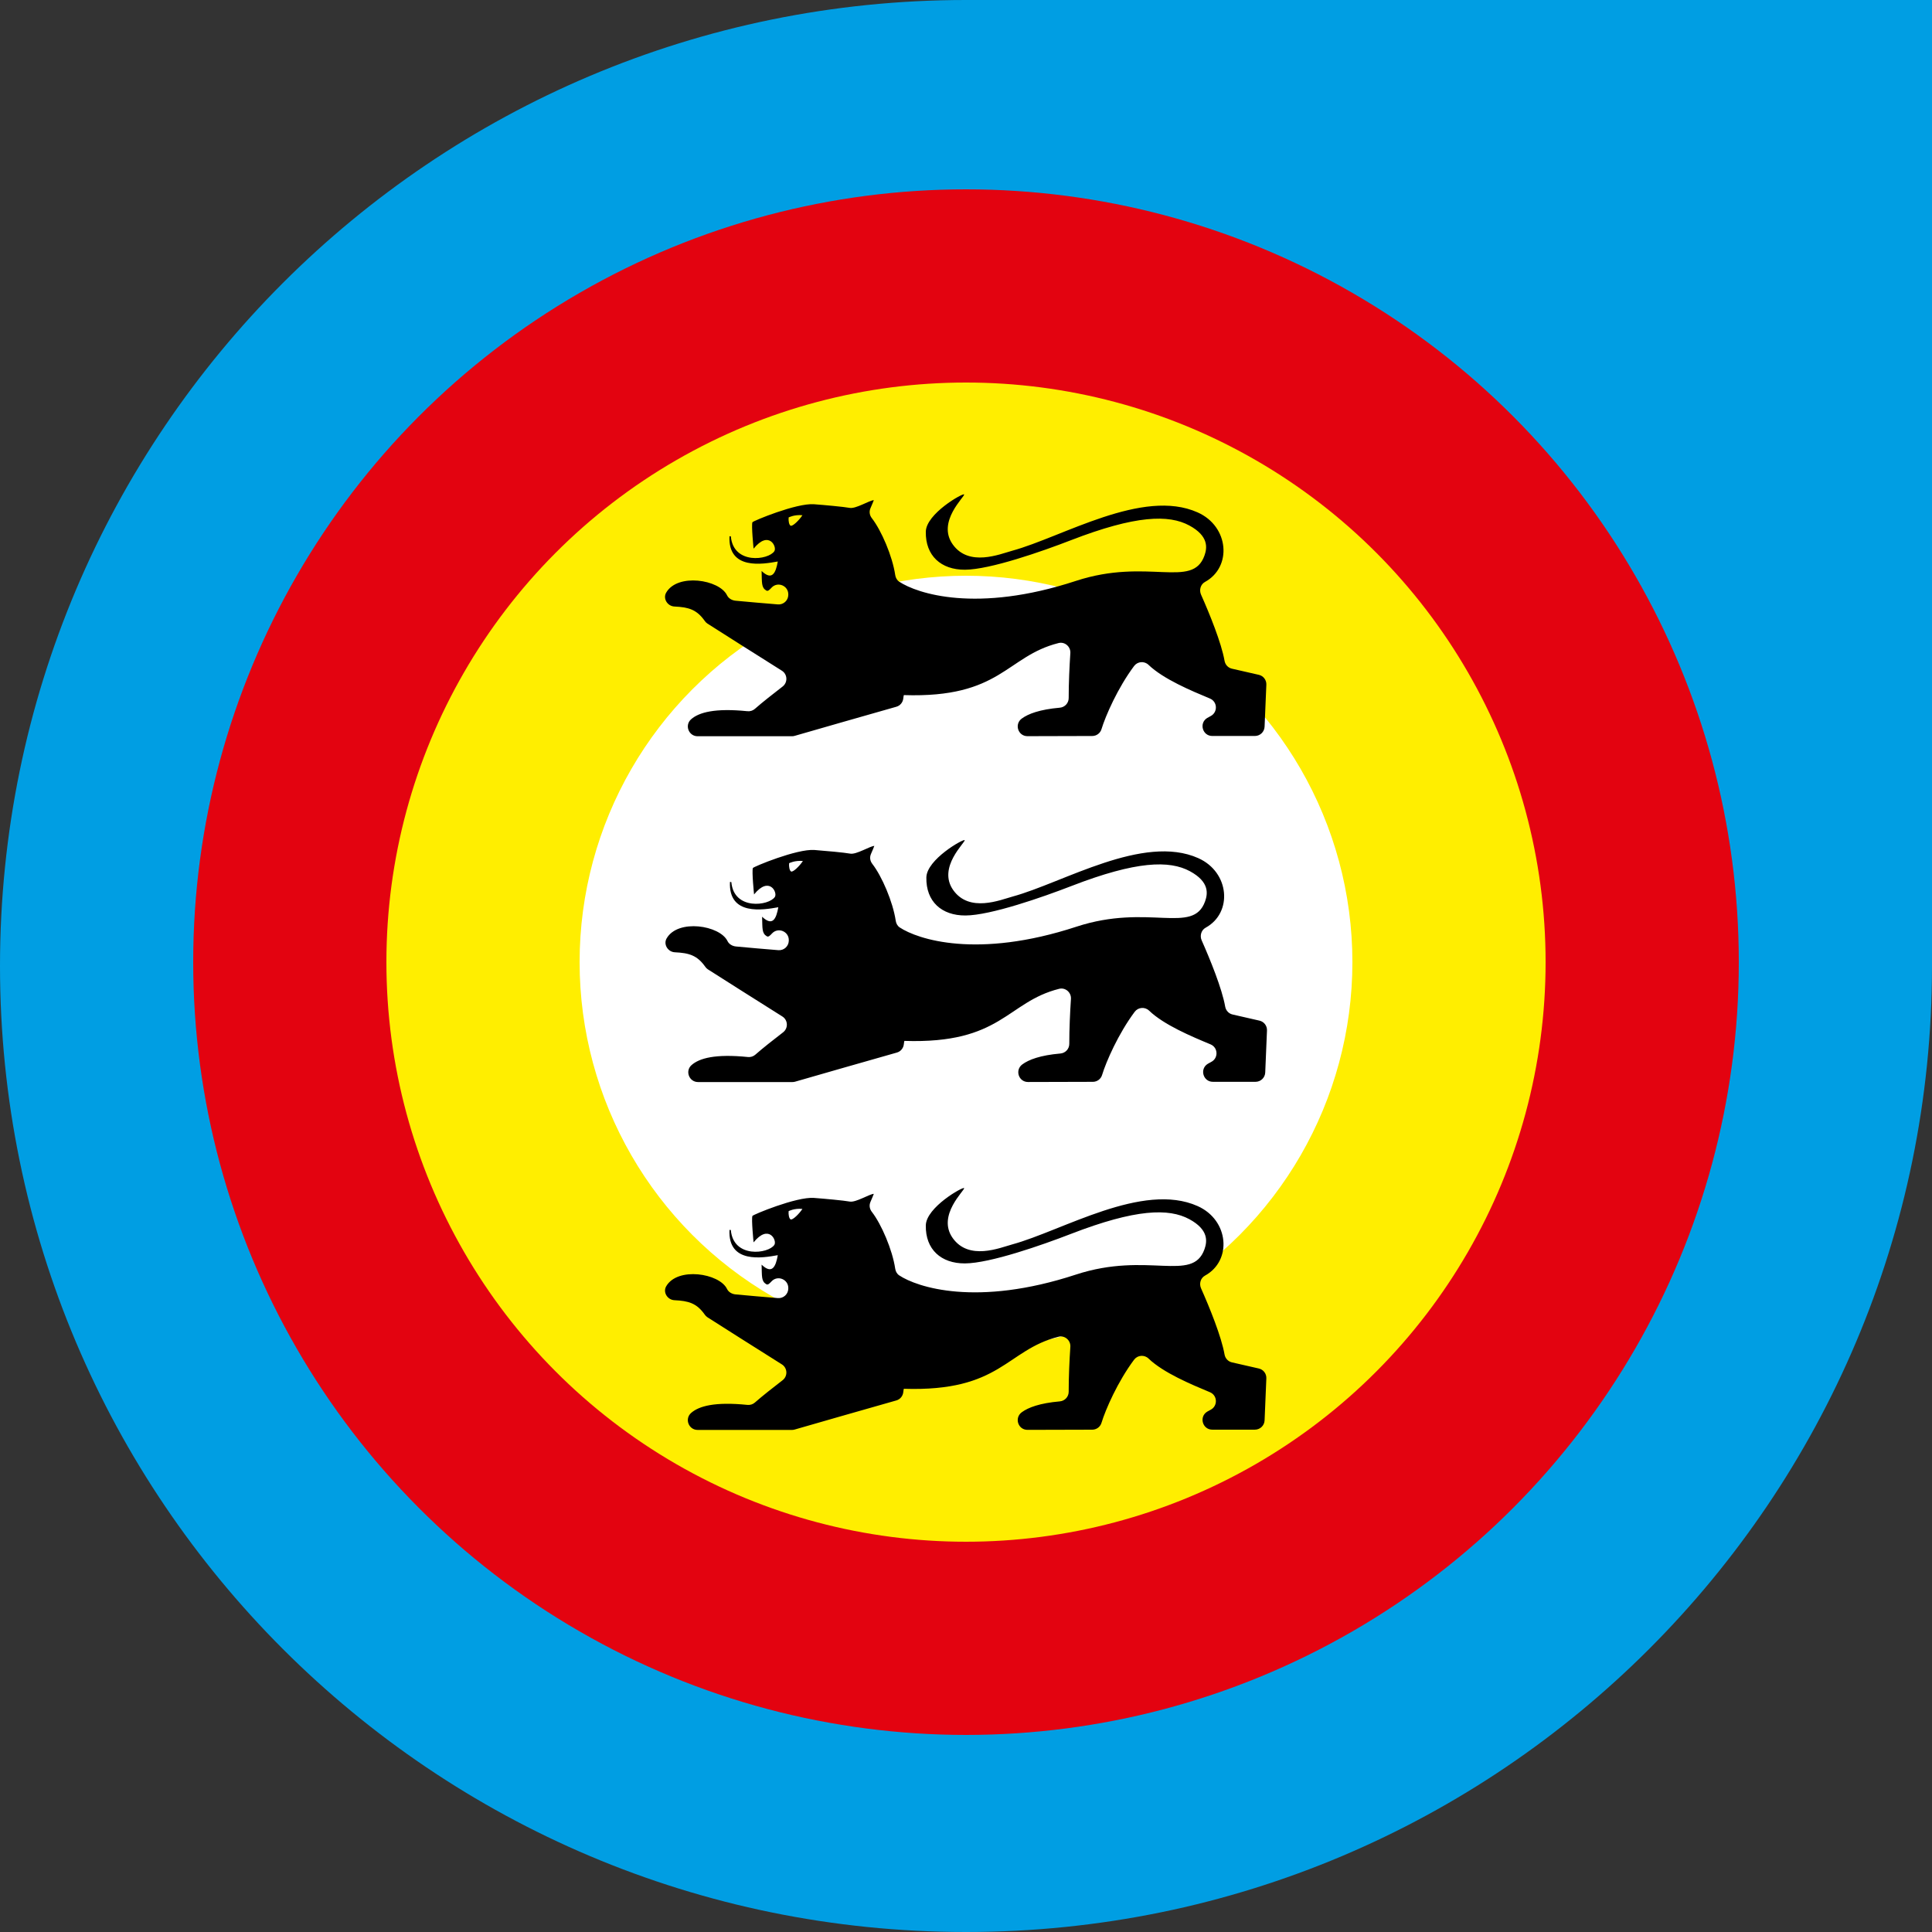 <?xml version="1.0" encoding="UTF-8"?>
<svg id="Ebene_1" data-name="Ebene 1" xmlns="http://www.w3.org/2000/svg" viewBox="0 0 1000 1000">
  <rect x="0" y="0" width="1000" height="1000" fill="#333333" stroke="none"/>
  <defs>
    <style>
      .cls-1 {
        fill: #fff;
      }

      .cls-2 {
        fill: #009ee3;
      }

      .cls-3 {
        fill: #fe0;
      }

      .cls-4 {
        fill: #e30310;
      }
    </style>
  </defs>
  <path class="cls-2" d="M500,0C223.85,0,0,223.85,0,500s223.85,500,500,500,500-223.87,500-500V0h-500Z"/>
  <circle class="cls-4" cx="500" cy="498" r="400"/>
  <circle class="cls-3" cx="500" cy="498" r="300"/>
  <circle class="cls-1" cx="500" cy="498" r="200"/>
  <path d="M408.2,267.82c-.19,1.62.2,3.86,1,4.27,1.07.54,4.56-3,6.13-5.41-4.19-.41-7.13,1.14-7.13,1.14M390.06,284.01s-1.24-12.15-.6-13.7c.25-.62,22.75-9.99,31.82-9.32,5.64.42,15.39,1.32,18.54,1.89,3.16.58,10.18-3.89,12.46-4-.09.35-.95,2.37-1.73,4.17s-.44,3.67.71,5.15c4.95,6.37,10.64,19.61,12.1,29.41.21,1.41.89,2.69,2.08,3.48,9.16,6.08,39.95,16.48,91.47-.42,37.12-12.16,60.26,4.35,66.51-13.07,1.43-4.01,2.3-10.11-7.82-15.6-10.58-5.73-27.71-5.38-61.3,7.62-14.97,5.8-41.87,15.21-54.85,15.27-12.37.05-20.48-7.25-20.25-19.68.17-9.35,19.22-20.1,19.81-19.3.68.93-14.27,14.03-5.9,25.84,8.38,11.81,24.4,5.07,30.74,3.33,26.13-7.13,67.62-32.58,96.05-19.86,16.28,7.27,17.91,28.28,3.8,35.99-2.3,1.26-3.11,4.17-2.04,6.57,4.39,9.85,10.55,25.01,12.16,34.22.35,2.03,1.83,3.66,3.84,4.11,3.8.86,9.9,2.26,13.92,3.18,2.36.54,3.98,2.68,3.88,5.1l-.91,21.74c-.11,2.69-2.32,4.81-5.02,4.81h-22.05c-5.08,0-6.98-6.69-2.63-9.32.54-.32,1.11-.64,1.74-.96,3.81-1.93,3.63-7.45-.32-9.1-9.88-4.12-24.09-10.06-31.8-17.44-2.17-2.08-5.66-1.8-7.46.6-8.44,11.29-14.79,25.79-16.88,32.69-.64,2.11-2.57,3.53-4.78,3.54l-33.53.09c-4.88.01-6.9-6.2-2.97-9.1,3.36-2.48,9.31-4.73,19.71-5.64,2.6-.23,4.6-2.39,4.59-4.99-.02-7.53.42-16.71.86-23.25.23-3.34-2.86-6.04-6.11-5.22-27.23,6.86-29.68,28.58-80.08,26.94-.12.47-.21,1.08-.28,1.73-.23,2.04-1.62,3.74-3.59,4.3-11.27,3.21-47.29,13.48-52.6,15.06-.46.14-.94.21-1.42.21h-48.85c-4.62,0-6.83-5.73-3.36-8.79,4.02-3.54,12.21-5.88,29.12-4.17,1.39.14,2.79-.26,3.84-1.18,3.77-3.32,9.88-8.12,14.38-11.58,2.77-2.13,2.58-6.35-.37-8.21-11.13-7.02-34.01-21.45-38.56-24.41-.53-.35-.97-.8-1.33-1.32-4.22-6-8.46-7.14-15.74-7.49-3.55-.17-6.02-4.05-4.27-7.14,5.82-10.25,27.59-6.83,31.52,1.33.8,1.66,2.57,2.63,4.4,2.81,5.49.54,15.67,1.39,21.9,1.91,2.88.24,5.35-2,5.41-4.89,0-.07,0-.14,0-.21.1-4.59-5.52-6.92-8.66-3.57-1.14,1.21-1.89,1.99-2.75,1.48-2.59-1.54-2.21-4-2.41-10.11,5.43,5.17,7.33,1.1,8.38-4.91-7.75,1.39-25.83,4.6-25-13.1.1.11.69-.03.7.12,1.33,14.72,19.54,12.27,22.53,7.63,1.47-2.29-2.92-10.99-10.77-1.27"/>
  <path d="M408.45,446.79c-.19,1.63.2,3.86,1,4.28,1.06.54,4.56-3.01,6.13-5.42-4.19-.4-7.13,1.14-7.13,1.14M390.3,462.98s-1.24-12.15-.6-13.7c.25-.63,22.76-10,31.84-9.33,5.64.43,15.39,1.32,18.54,1.89,3.16.58,10.18-3.89,12.46-4-.08.35-.95,2.37-1.73,4.17s-.44,3.67.71,5.15c4.95,6.38,10.65,19.62,12.11,29.42.21,1.4.89,2.69,2.08,3.47,9.16,6.08,39.96,16.49,91.49-.41,37.14-12.17,60.29,4.35,66.54-13.08,1.44-4.01,2.31-10.11-7.82-15.61-10.58-5.73-27.72-5.38-61.31,7.63-14.98,5.8-41.89,15.21-54.88,15.27-12.37.06-20.48-7.24-20.25-19.68.17-9.36,19.22-20.1,19.81-19.31.69.93-14.28,14.03-5.9,25.85,8.38,11.81,24.41,5.07,30.76,3.33,26.13-7.13,67.64-32.58,96.08-19.87,16.28,7.27,17.91,28.29,3.8,36-2.3,1.26-3.11,4.18-2.04,6.57,4.38,9.85,10.55,25.03,12.16,34.25.35,2.03,1.83,3.66,3.84,4.11,3.8.86,9.9,2.26,13.92,3.18,2.36.54,3.98,2.68,3.88,5.1l-.91,21.75c-.11,2.69-2.32,4.81-5.02,4.81h-22.07c-5.08,0-6.98-6.69-2.63-9.32.54-.32,1.12-.65,1.74-.96,3.82-1.93,3.63-7.45-.32-9.1-9.89-4.12-24.1-10.06-31.81-17.46-2.17-2.08-5.66-1.8-7.46.61-8.44,11.3-14.79,25.81-16.88,32.71-.64,2.11-2.57,3.53-4.77,3.53l-33.55.09c-4.88.01-6.9-6.19-2.97-9.1,3.36-2.49,9.31-4.74,19.73-5.65,2.6-.23,4.6-2.38,4.59-4.99-.02-7.53.42-16.72.86-23.27.22-3.34-2.86-6.04-6.11-5.22-27.24,6.86-29.68,28.6-80.11,26.96-.12.47-.21,1.08-.28,1.73-.23,2.04-1.62,3.74-3.59,4.3-11.27,3.21-47.31,13.48-52.62,15.06-.46.14-.94.21-1.42.21h-48.88c-4.62,0-6.83-5.74-3.36-8.79,4.02-3.54,12.22-5.88,29.14-4.17,1.39.14,2.79-.26,3.84-1.19,3.77-3.33,9.88-8.12,14.38-11.58,2.77-2.13,2.58-6.35-.37-8.21-11.13-7.02-34.01-21.45-38.57-24.41-.53-.35-.97-.8-1.33-1.32-4.23-6-8.46-7.14-15.75-7.5-3.55-.17-6.02-4.05-4.27-7.14,5.82-10.26,27.59-6.84,31.53,1.33.8,1.66,2.57,2.63,4.4,2.81,5.5.54,15.68,1.4,21.91,1.91,2.88.24,5.35-1.99,5.42-4.89,0-.07,0-.15,0-.22.1-4.59-5.52-6.92-8.66-3.57-1.14,1.21-1.88,1.99-2.74,1.48-2.59-1.55-2.22-4-2.42-10.11,5.44,5.17,7.33,1.1,8.39-4.91-7.75,1.38-25.85,4.59-25.02-13.11.11.11.69-.03.71.12,1.32,14.72,19.54,12.27,22.54,7.63,1.47-2.29-2.92-10.99-10.78-1.27"/>
  <path d="M408.2,626.87c-.19,1.62.2,3.86,1,4.27,1.07.54,4.56-3,6.13-5.41-4.19-.41-7.13,1.14-7.13,1.14M390.06,643.06s-1.24-12.15-.6-13.7c.25-.62,22.75-9.99,31.82-9.32,5.64.42,15.39,1.32,18.54,1.89,3.16.58,10.18-3.89,12.46-4-.09.35-.95,2.37-1.73,4.17s-.44,3.67.71,5.15c4.95,6.37,10.64,19.61,12.1,29.41.21,1.41.89,2.69,2.08,3.48,9.16,6.08,39.95,16.48,91.47-.42,37.12-12.16,60.26,4.35,66.51-13.07,1.43-4.01,2.3-10.11-7.82-15.6-10.58-5.73-27.71-5.38-61.3,7.62-14.97,5.8-41.87,15.21-54.85,15.27-12.37.05-20.48-7.25-20.25-19.68.17-9.35,19.22-20.1,19.81-19.3.68.93-14.27,14.03-5.9,25.84,8.38,11.81,24.4,5.07,30.74,3.33,26.13-7.13,67.62-32.58,96.05-19.86,16.28,7.27,17.91,28.28,3.8,35.99-2.3,1.26-3.11,4.17-2.04,6.57,4.39,9.85,10.55,25.01,12.16,34.22.35,2.03,1.83,3.66,3.84,4.11,3.8.86,9.9,2.26,13.92,3.18,2.36.54,3.98,2.68,3.88,5.1l-.91,21.74c-.11,2.69-2.32,4.81-5.02,4.81h-22.05c-5.08,0-6.98-6.69-2.63-9.32.54-.32,1.11-.64,1.74-.96,3.81-1.93,3.63-7.45-.32-9.1-9.88-4.12-24.09-10.06-31.8-17.44-2.17-2.08-5.66-1.8-7.46.6-8.44,11.29-14.79,25.79-16.88,32.69-.64,2.11-2.57,3.53-4.78,3.54l-33.53.09c-4.88.01-6.9-6.2-2.97-9.1,3.36-2.48,9.31-4.73,19.71-5.64,2.6-.23,4.6-2.39,4.59-4.99-.02-7.53.42-16.71.86-23.25.23-3.34-2.86-6.04-6.11-5.22-27.23,6.86-29.68,28.58-80.08,26.94-.12.47-.21,1.08-.28,1.73-.23,2.04-1.62,3.74-3.59,4.3-11.27,3.21-47.29,13.48-52.6,15.06-.46.14-.94.21-1.42.21h-48.85c-4.62,0-6.83-5.73-3.36-8.79,4.02-3.54,12.21-5.88,29.12-4.17,1.39.14,2.79-.26,3.84-1.18,3.77-3.32,9.88-8.12,14.38-11.58,2.77-2.13,2.58-6.35-.37-8.21-11.13-7.02-34.01-21.45-38.56-24.41-.53-.35-.97-.8-1.33-1.32-4.22-6-8.46-7.14-15.74-7.49-3.55-.17-6.02-4.05-4.27-7.14,5.82-10.25,27.59-6.83,31.52,1.33.8,1.66,2.57,2.63,4.4,2.81,5.49.54,15.67,1.39,21.9,1.91,2.88.24,5.35-2,5.41-4.89,0-.07,0-.14,0-.21.1-4.59-5.52-6.92-8.66-3.57-1.14,1.21-1.89,1.99-2.75,1.48-2.59-1.54-2.21-4-2.41-10.11,5.43,5.17,7.33,1.1,8.38-4.91-7.75,1.39-25.83,4.6-25-13.1.1.11.69-.03.7.12,1.33,14.72,19.54,12.27,22.53,7.63,1.47-2.29-2.92-10.99-10.77-1.27"/>
</svg>